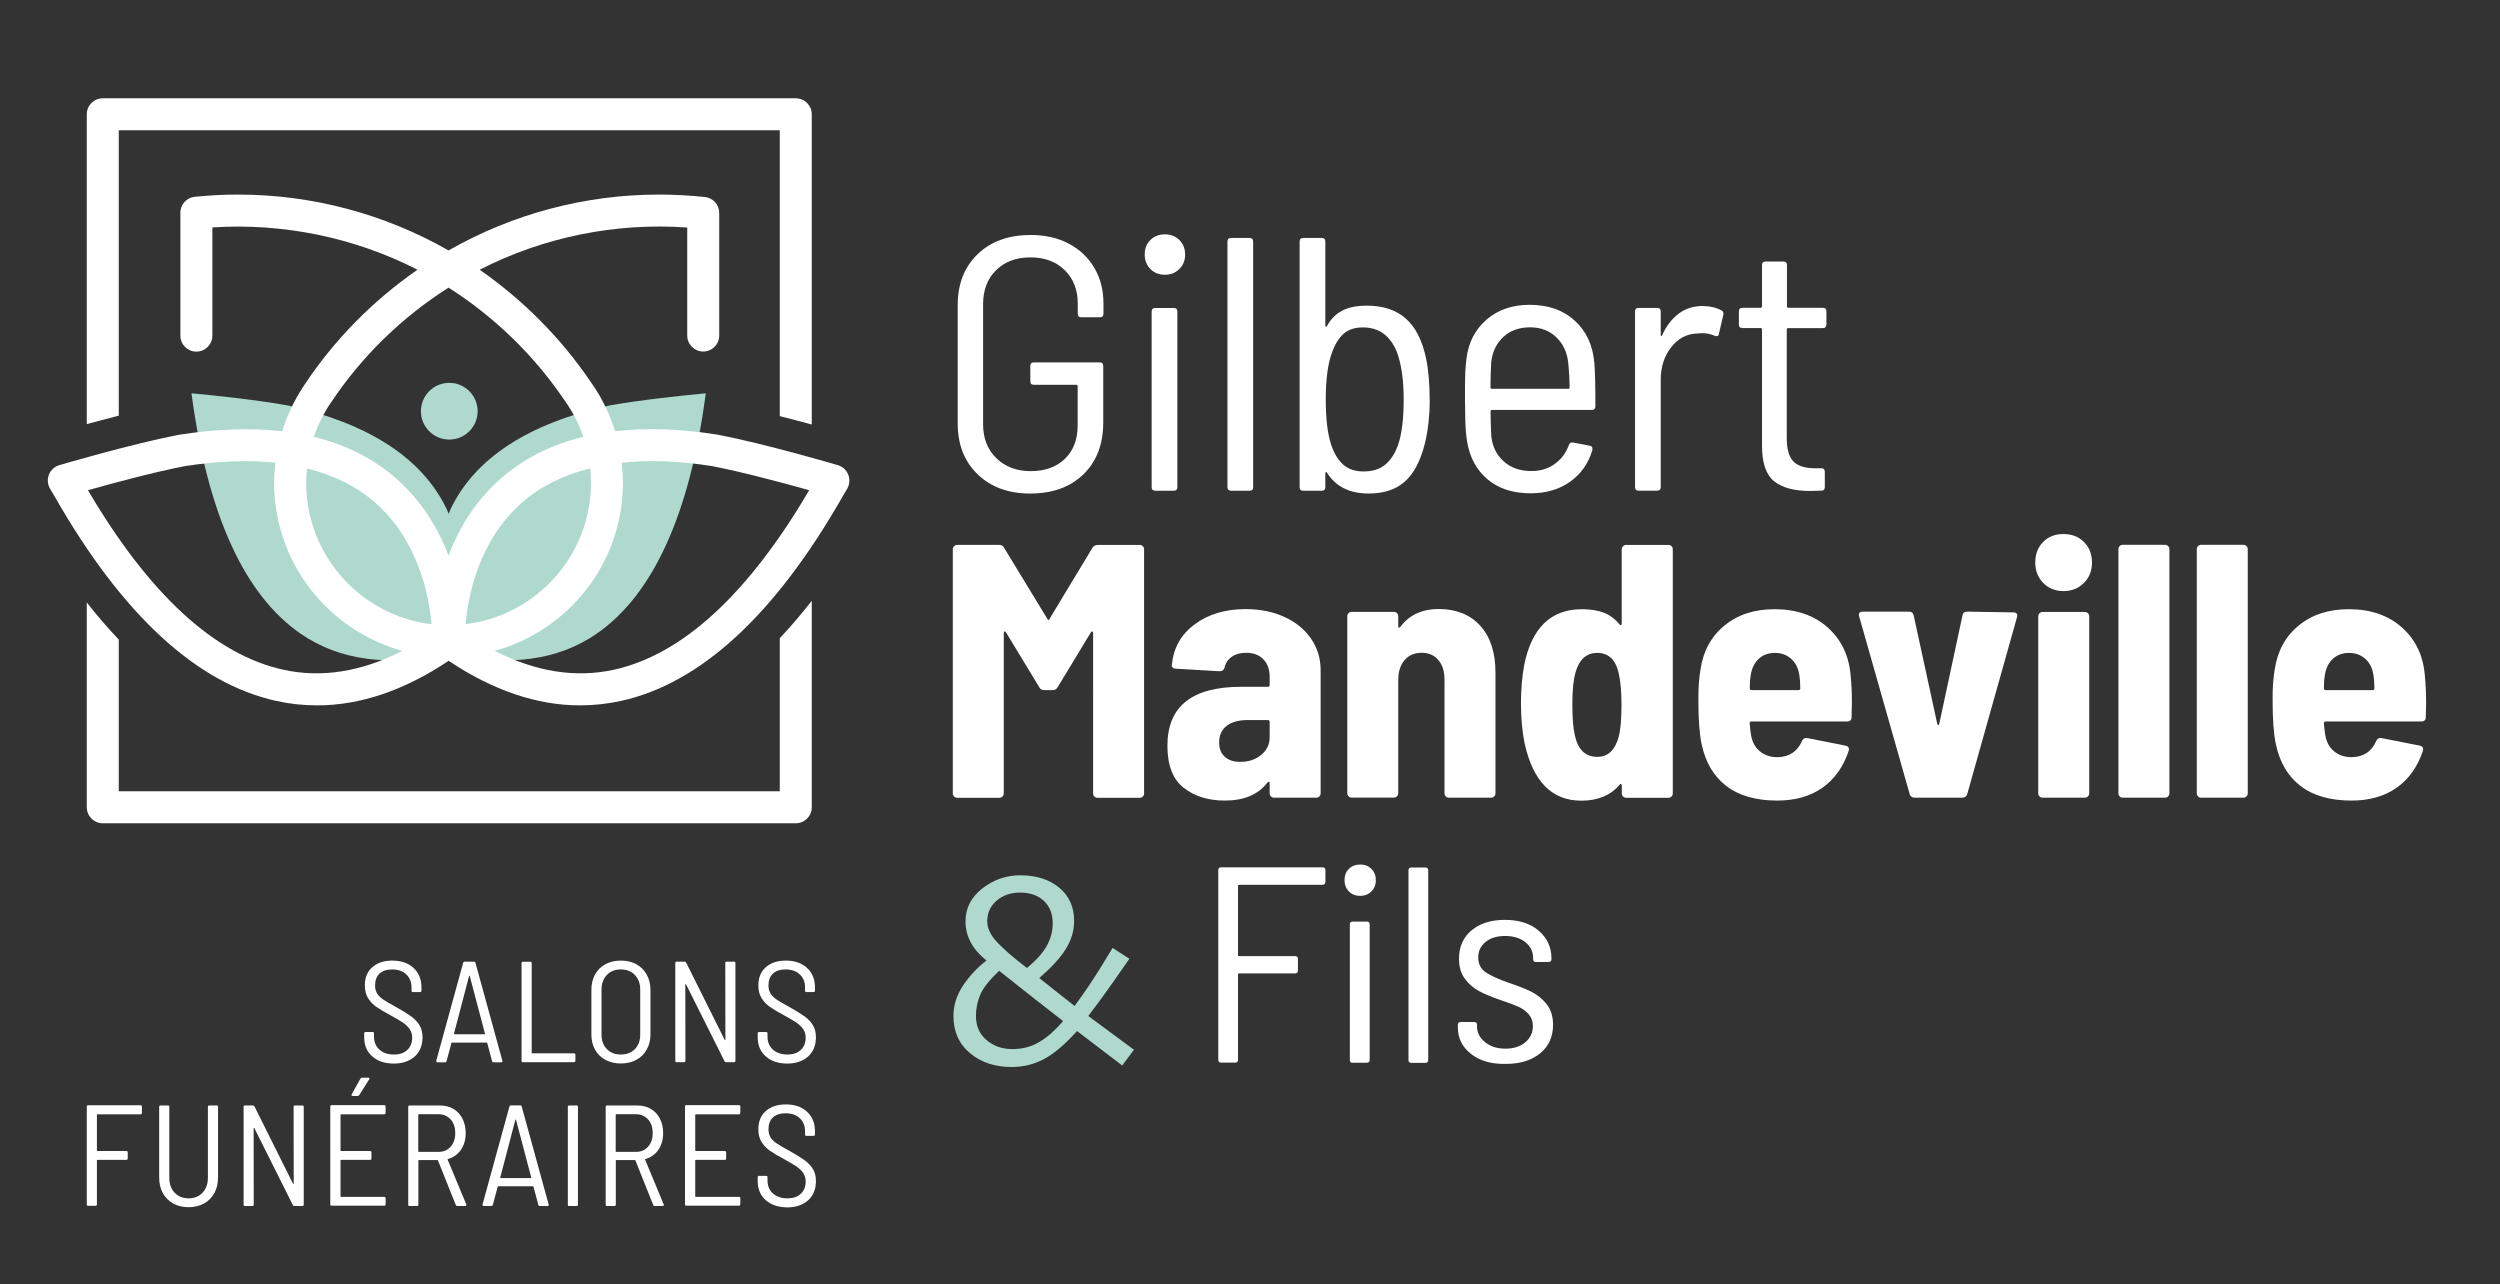 <?xml version="1.0" encoding="utf-8"?>
<!-- Generator: Adobe Illustrator 23.0.2, SVG Export Plug-In . SVG Version: 6.00 Build 0)  -->
<svg version="1.1" id="Calque_1" xmlns="http://www.w3.org/2000/svg" xmlns:xlink="http://www.w3.org/1999/xlink" x="0px" y="0px"
	 viewBox="0 0 234.49 120.44" style="enable-background:new 0 0 234.49 120.44;" xml:space="preserve">
<rect x="0" y="0" width="234.49" height="120.44" fill="#333333" stroke="none"/>
<style type="text/css">
	.st0{fill:#AED9CC;}
	.st1{fill:#FFFFFF;}
</style>
<g>
	<path class="st0" d="M57.17,38.03c-7.63,1.69-12.65,4.96-14.92,9.75c-0.06,0.13-0.11,0.27-0.17,0.41
		c-0.06-0.14-0.11-0.27-0.17-0.41c-2.27-4.78-7.29-8.06-14.92-9.75c-2.82-0.51-6.74-0.93-9.03-1.14c1.5,11.3,4.93,18.87,10.21,22.53
		c3.68,2.55,8.36,3.16,13.91,1.83c5.55,1.33,10.23,0.72,13.91-1.83c5.28-3.66,8.72-11.23,10.21-22.53
		C63.91,37.11,59.99,37.52,57.17,38.03z"/>
	<g>
		<path class="st1" d="M91.71,44.5c-1.25-1.2-1.88-2.79-1.88-4.78V28.61c0-1.99,0.63-3.58,1.88-4.78s2.91-1.79,4.96-1.79
			c1.35,0,2.55,0.27,3.57,0.81c1.03,0.54,1.83,1.3,2.4,2.27c0.58,0.97,0.86,2.09,0.86,3.35v0.95c0,0.23-0.11,0.34-0.34,0.34h-1.73
			c-0.23,0-0.34-0.11-0.34-0.34v-0.95c0-1.29-0.41-2.33-1.22-3.13c-0.81-0.8-1.89-1.2-3.22-1.2s-2.4,0.4-3.22,1.2
			c-0.81,0.8-1.22,1.87-1.22,3.2v11.25c0,1.31,0.41,2.37,1.24,3.18c0.82,0.81,1.9,1.22,3.23,1.22s2.4-0.38,3.2-1.15
			c0.8-0.77,1.2-1.81,1.2-3.12v-3.69c0-0.09-0.05-0.14-0.14-0.14h-3.96c-0.23,0-0.34-0.11-0.34-0.34v-1.42
			c0-0.23,0.11-0.34,0.34-0.34h6.16c0.23,0,0.34,0.11,0.34,0.34v5.28c0,2.05-0.62,3.68-1.86,4.88s-2.9,1.8-4.98,1.8
			C94.62,46.3,92.96,45.7,91.71,44.5z"/>
		<path class="st1" d="M107.9,25.23c-0.35-0.36-0.53-0.81-0.53-1.35c0-0.56,0.17-1.02,0.53-1.37c0.35-0.35,0.81-0.53,1.37-0.53
			c0.54,0,0.99,0.18,1.35,0.53c0.36,0.35,0.54,0.81,0.54,1.37c0,0.54-0.18,0.99-0.54,1.35c-0.36,0.36-0.81,0.54-1.35,0.54
			C108.71,25.77,108.25,25.59,107.9,25.23z M108.02,45.69V29.23c0-0.23,0.11-0.34,0.34-0.34h1.73c0.23,0,0.34,0.11,0.34,0.34v16.46
			c0,0.23-0.11,0.34-0.34,0.34h-1.73C108.13,46.02,108.02,45.91,108.02,45.69z"/>
		<path class="st1" d="M115.13,45.69V22.66c0-0.23,0.11-0.34,0.34-0.34h1.73c0.23,0,0.34,0.11,0.34,0.34v23.03
			c0,0.23-0.11,0.34-0.34,0.34h-1.73C115.25,46.02,115.13,45.91,115.13,45.69z"/>
		<path class="st1" d="M134.1,37.62c0,1.38-0.15,2.69-0.44,3.93c-0.41,1.65-1.03,2.85-1.88,3.61c-0.85,0.76-1.98,1.13-3.4,1.13
			c-1.78,0-3.08-0.64-3.9-1.93c-0.02-0.07-0.06-0.1-0.1-0.08c-0.05,0.01-0.07,0.05-0.07,0.12v1.29c0,0.23-0.11,0.34-0.34,0.34h-1.73
			c-0.23,0-0.34-0.11-0.34-0.34V22.66c0-0.23,0.11-0.34,0.34-0.34h1.73c0.23,0,0.34,0.11,0.34,0.34v7.86c0,0.07,0.02,0.11,0.07,0.12
			c0.04,0.01,0.08-0.02,0.1-0.08c0.34-0.63,0.81-1.11,1.41-1.42c0.6-0.32,1.37-0.47,2.32-0.47c1.51,0,2.73,0.4,3.64,1.2
			s1.55,2.05,1.91,3.74C133.99,34.74,134.1,36.09,134.1,37.62z M131.66,37.45c0-1.83-0.22-3.31-0.64-4.44
			c-0.63-1.54-1.69-2.3-3.18-2.3c-0.77,0-1.38,0.2-1.83,0.61c-0.45,0.41-0.81,0.99-1.08,1.76c-0.38,1.04-0.58,2.5-0.58,4.37
			c0,1.83,0.17,3.25,0.51,4.27c0.27,0.81,0.65,1.43,1.13,1.86c0.49,0.43,1.12,0.64,1.91,0.64c0.84,0,1.51-0.21,2.03-0.64
			c0.52-0.43,0.93-1.06,1.22-1.9C131.49,40.67,131.66,39.26,131.66,37.45z"/>
		<path class="st1" d="M145.81,43.53c0.62-0.44,1.07-1.03,1.34-1.78c0.07-0.2,0.2-0.28,0.41-0.24l1.56,0.3
			c0.11,0.02,0.19,0.07,0.22,0.15s0.04,0.16,0.02,0.25c-0.38,1.27-1.08,2.26-2.1,2.98c-1.02,0.72-2.25,1.08-3.69,1.08
			c-1.65,0-2.99-0.43-4.03-1.3s-1.68-2.05-1.93-3.54c-0.09-0.56-0.15-1.23-0.17-2c-0.02-0.77-0.03-1.41-0.03-1.91
			c0-0.51,0-0.86,0-1.07c0-1.15,0.04-2.09,0.14-2.81c0.18-1.51,0.81-2.73,1.88-3.66s2.42-1.39,4.05-1.39c1.74,0,3.15,0.5,4.23,1.49
			c1.08,0.99,1.69,2.3,1.83,3.93c0.07,0.75,0.1,2.11,0.1,4.1c0,0.23-0.11,0.34-0.34,0.34h-9.35c-0.09,0-0.14,0.05-0.14,0.14
			c0,0.7,0.02,1.48,0.07,2.34c0.11,0.97,0.5,1.76,1.17,2.35c0.67,0.6,1.52,0.9,2.56,0.9C144.44,44.19,145.18,43.98,145.81,43.53z
			 M141,31.61c-0.64,0.6-1.02,1.38-1.13,2.35c-0.05,0.95-0.07,1.74-0.07,2.37c0,0.09,0.04,0.14,0.14,0.14h7.15
			c0.09,0,0.13-0.04,0.13-0.14c0-0.65-0.04-1.43-0.13-2.34c-0.11-0.97-0.49-1.76-1.13-2.37c-0.64-0.61-1.46-0.92-2.46-0.92
			C142.47,30.71,141.64,31.01,141,31.61z"/>
		<path class="st1" d="M161.47,29.12c0.16,0.07,0.21,0.2,0.17,0.41l-0.41,1.76c-0.02,0.23-0.16,0.29-0.41,0.2
			c-0.36-0.16-0.76-0.24-1.19-0.24l-0.41,0.03c-0.99,0.02-1.82,0.45-2.47,1.29c-0.66,0.84-0.98,1.85-0.98,3.05v10.06
			c0,0.23-0.11,0.34-0.34,0.34h-1.73c-0.23,0-0.34-0.11-0.34-0.34V29.22c0-0.23,0.11-0.34,0.34-0.34h1.73
			c0.22,0,0.34,0.11,0.34,0.34v2.2c0,0.07,0.02,0.1,0.05,0.1s0.06-0.02,0.08-0.07c0.38-0.86,0.9-1.53,1.54-2.02s1.41-0.73,2.29-0.73
			C160.42,28.72,161,28.85,161.47,29.12z"/>
		<path class="st1" d="M170.95,30.78h-3.22c-0.09,0-0.14,0.04-0.14,0.13v10.16c0,1.06,0.21,1.8,0.63,2.22s1.09,0.63,2.02,0.63h0.58
			c0.23,0,0.34,0.11,0.34,0.34v1.42c0,0.23-0.11,0.34-0.34,0.34l-1.05,0.03c-1.47,0-2.59-0.3-3.35-0.9s-1.15-1.71-1.15-3.34V30.9
			c0-0.09-0.05-0.13-0.14-0.13h-1.69c-0.23,0-0.34-0.11-0.34-0.34v-1.22c0-0.23,0.11-0.34,0.34-0.34h1.69
			c0.09,0,0.14-0.04,0.14-0.14v-3.86c0-0.23,0.11-0.34,0.34-0.34h1.66c0.23,0,0.34,0.11,0.34,0.34v3.86c0,0.09,0.04,0.14,0.14,0.14
			h3.22c0.23,0,0.34,0.11,0.34,0.34v1.22C171.29,30.67,171.18,30.78,170.95,30.78z"/>
		<path class="st1" d="M102.97,51.11h3.93c0.11,0,0.21,0.04,0.29,0.12c0.08,0.08,0.12,0.17,0.12,0.29v22.9
			c0,0.11-0.04,0.21-0.12,0.29c-0.08,0.08-0.18,0.12-0.29,0.12h-3.96c-0.11,0-0.21-0.04-0.29-0.12c-0.08-0.08-0.12-0.17-0.12-0.29
			V59.38c0-0.09-0.02-0.14-0.07-0.15c-0.05-0.01-0.09,0.02-0.14,0.08l-3.12,5.15c-0.09,0.18-0.25,0.27-0.47,0.27h-0.78
			c-0.23,0-0.38-0.09-0.47-0.27l-3.12-5.15c-0.05-0.07-0.09-0.1-0.14-0.08c-0.05,0.01-0.07,0.06-0.07,0.15v15.04
			c0,0.11-0.04,0.21-0.12,0.29c-0.08,0.08-0.18,0.12-0.29,0.12h-3.96c-0.11,0-0.21-0.04-0.29-0.12c-0.08-0.08-0.12-0.17-0.12-0.29
			v-22.9c0-0.11,0.04-0.21,0.12-0.29c0.08-0.08,0.17-0.12,0.29-0.12h3.93c0.23,0,0.38,0.09,0.47,0.27l4.06,6.67
			c0.07,0.14,0.14,0.14,0.2,0l4.03-6.67C102.59,51.2,102.75,51.11,102.97,51.11z"/>
		<path class="st1" d="M120.48,57.87c1.06,0.49,1.89,1.16,2.49,2.03c0.6,0.87,0.9,1.86,0.9,2.96v11.55c0,0.11-0.04,0.21-0.12,0.29
			c-0.08,0.08-0.18,0.12-0.29,0.12h-3.96c-0.11,0-0.21-0.04-0.29-0.12c-0.08-0.08-0.12-0.17-0.12-0.29v-0.95
			c0-0.07-0.02-0.11-0.07-0.13s-0.09,0-0.14,0.07c-0.86,1.13-2.19,1.69-4,1.69c-1.54,0-2.82-0.39-3.84-1.19
			c-1.03-0.79-1.54-2.11-1.54-3.96c0-3.68,2.3-5.52,6.91-5.52h2.51c0.11,0,0.17-0.06,0.17-0.17v-0.78c0-0.68-0.2-1.22-0.59-1.63
			c-0.4-0.41-0.93-0.61-1.61-0.61c-0.54,0-0.99,0.12-1.35,0.37c-0.36,0.25-0.59,0.59-0.68,1.02c-0.07,0.23-0.23,0.34-0.47,0.34
			l-4.1-0.24c-0.11,0-0.21-0.03-0.29-0.1c-0.08-0.07-0.11-0.16-0.08-0.27c0.14-1.56,0.84-2.82,2.12-3.78s2.88-1.44,4.83-1.44
			C118.22,57.14,119.42,57.38,120.48,57.87z M118.28,70.82c0.54-0.43,0.81-0.99,0.81-1.69v-1.42c0-0.11-0.06-0.17-0.17-0.17h-1.9
			c-0.84,0-1.49,0.18-1.96,0.54c-0.47,0.36-0.71,0.88-0.71,1.56c0,0.59,0.18,1.04,0.54,1.35c0.36,0.32,0.84,0.47,1.42,0.47
			C117.09,71.47,117.74,71.25,118.28,70.82z"/>
		<path class="st1" d="M138.86,58.71c0.94,1.05,1.41,2.51,1.41,4.39v11.31c0,0.11-0.04,0.21-0.12,0.29
			c-0.08,0.08-0.17,0.12-0.29,0.12h-3.96c-0.11,0-0.21-0.04-0.29-0.12c-0.08-0.08-0.12-0.17-0.12-0.29V63.77
			c0-0.79-0.19-1.41-0.58-1.86c-0.38-0.45-0.9-0.68-1.56-0.68c-0.68,0-1.21,0.23-1.61,0.69s-0.59,1.09-0.59,1.88v10.6
			c0,0.11-0.04,0.21-0.12,0.29c-0.08,0.08-0.17,0.12-0.29,0.12h-3.96c-0.11,0-0.21-0.04-0.29-0.12c-0.08-0.08-0.12-0.17-0.12-0.29
			V57.8c0-0.11,0.04-0.21,0.12-0.29c0.08-0.08,0.17-0.12,0.29-0.12h3.96c0.11,0,0.21,0.04,0.29,0.12s0.12,0.17,0.12,0.29v0.95
			c0,0.07,0.02,0.11,0.07,0.12c0.04,0.01,0.1-0.03,0.17-0.12c0.81-1.08,2.01-1.63,3.59-1.63C136.63,57.14,137.92,57.66,138.86,58.71
			z"/>
		<path class="st1" d="M152.24,51.23c0.08-0.08,0.17-0.12,0.29-0.12h3.96c0.11,0,0.21,0.04,0.29,0.12s0.12,0.17,0.12,0.29v22.9
			c0,0.11-0.04,0.21-0.12,0.29c-0.08,0.08-0.17,0.12-0.29,0.12h-3.96c-0.11,0-0.21-0.04-0.29-0.12c-0.08-0.08-0.12-0.17-0.12-0.29
			v-0.75c0-0.07-0.02-0.11-0.07-0.13c-0.05-0.02-0.09,0-0.14,0.07c-0.84,0.99-2.03,1.49-3.59,1.49c-2.75,0-4.53-1.79-5.32-5.39
			c-0.23-1.13-0.34-2.38-0.34-3.76c0-1.22,0.1-2.41,0.3-3.56c0.7-3.5,2.51-5.25,5.42-5.25c0.79,0,1.47,0.11,2.03,0.32
			c0.56,0.21,1.06,0.58,1.49,1.1c0.04,0.07,0.09,0.09,0.14,0.07c0.04-0.02,0.07-0.07,0.07-0.14v-6.98
			C152.12,51.4,152.16,51.31,152.24,51.23z M152.09,66.08c0-1.2-0.09-2.19-0.27-2.98c-0.29-1.24-0.96-1.86-2-1.86
			c-0.52,0-0.95,0.16-1.29,0.47c-0.34,0.32-0.59,0.77-0.75,1.36c-0.2,0.66-0.3,1.66-0.3,3.01c0,1.29,0.08,2.26,0.24,2.91
			c0.29,1.33,0.99,2,2.1,2c1.02,0,1.69-0.65,2.03-1.96C152.01,68.37,152.09,67.39,152.09,66.08z"/>
		<path class="st1" d="M173.7,65.94l-0.03,1.32c0,0.27-0.14,0.41-0.41,0.41h-8.98c-0.11,0-0.17,0.06-0.17,0.17
			c0.04,0.52,0.09,0.9,0.14,1.15c0.11,0.63,0.39,1.13,0.83,1.49s0.99,0.54,1.64,0.54c1.11-0.02,1.87-0.53,2.3-1.52
			c0.11-0.23,0.28-0.32,0.51-0.27l3.59,0.71c0.27,0.07,0.36,0.24,0.27,0.51c-0.5,1.49-1.32,2.64-2.46,3.44
			c-1.14,0.8-2.55,1.2-4.22,1.2c-2.01,0-3.61-0.46-4.79-1.37c-1.19-0.91-1.96-2.23-2.32-3.95c-0.2-0.93-0.3-2.34-0.3-4.23
			c0-1.08,0.07-2,0.2-2.74c0.25-1.72,0.99-3.09,2.24-4.12s2.81-1.54,4.71-1.54c2.05,0,3.73,0.58,5.01,1.74s2,2.69,2.13,4.59
			C173.67,64.22,173.7,65.04,173.7,65.94z M164.98,61.78c-0.4,0.36-0.65,0.86-0.76,1.49c-0.07,0.41-0.1,0.84-0.1,1.29
			c0,0.11,0.06,0.17,0.17,0.17h4.4c0.11,0,0.17-0.06,0.17-0.17c0-0.45-0.03-0.88-0.1-1.29c-0.09-0.61-0.34-1.1-0.75-1.47
			s-0.91-0.56-1.52-0.56C165.87,61.24,165.37,61.42,164.98,61.78z"/>
		<path class="st1" d="M179.12,74.48l-4.74-16.67l-0.03-0.13c0-0.2,0.12-0.31,0.37-0.31h4.34c0.25,0,0.39,0.12,0.44,0.37l2.2,10.13
			c0.02,0.09,0.06,0.14,0.1,0.14s0.08-0.04,0.1-0.14l2.17-10.13c0.04-0.25,0.19-0.37,0.44-0.37l4.34,0.07
			c0.29,0,0.41,0.15,0.34,0.44l-4.67,16.6c-0.07,0.23-0.23,0.34-0.47,0.34h-4.44C179.34,74.82,179.19,74.71,179.12,74.48z"/>
		<path class="st1" d="M191.65,54.68c-0.5-0.51-0.75-1.15-0.75-1.91c0-0.79,0.24-1.43,0.73-1.93c0.49-0.5,1.12-0.75,1.91-0.75
			s1.43,0.25,1.93,0.75s0.75,1.14,0.75,1.93c0,0.77-0.25,1.41-0.76,1.91c-0.51,0.51-1.15,0.76-1.91,0.76
			C192.78,55.44,192.15,55.19,191.65,54.68z M191.3,74.7c-0.08-0.08-0.12-0.17-0.12-0.29v-16.6c0-0.11,0.04-0.21,0.12-0.29
			s0.17-0.12,0.29-0.12h3.96c0.11,0,0.21,0.04,0.29,0.12s0.12,0.17,0.12,0.29v16.6c0,0.11-0.04,0.21-0.12,0.29
			c-0.08,0.08-0.17,0.12-0.29,0.12h-3.96C191.47,74.82,191.38,74.78,191.3,74.7z"/>
		<path class="st1" d="M198.82,74.7c-0.08-0.08-0.12-0.17-0.12-0.29v-22.9c0-0.11,0.04-0.21,0.12-0.29
			c0.08-0.08,0.17-0.12,0.29-0.12h3.96c0.11,0,0.21,0.04,0.29,0.12s0.12,0.17,0.12,0.29v22.9c0,0.11-0.04,0.21-0.12,0.29
			c-0.08,0.08-0.18,0.12-0.29,0.12h-3.96C198.99,74.82,198.89,74.78,198.82,74.7z"/>
		<path class="st1" d="M206.17,74.7c-0.08-0.08-0.12-0.17-0.12-0.29v-22.9c0-0.11,0.04-0.21,0.12-0.29s0.17-0.12,0.29-0.12h3.96
			c0.11,0,0.21,0.04,0.29,0.12s0.12,0.17,0.12,0.29v22.9c0,0.11-0.04,0.21-0.12,0.29c-0.08,0.08-0.18,0.12-0.29,0.12h-3.96
			C206.34,74.82,206.24,74.78,206.17,74.7z"/>
		<path class="st1" d="M227.56,65.94l-0.03,1.32c0,0.27-0.14,0.41-0.41,0.41h-8.98c-0.11,0-0.17,0.06-0.17,0.17
			c0.04,0.52,0.09,0.9,0.14,1.15c0.11,0.63,0.39,1.13,0.83,1.49s0.99,0.54,1.64,0.54c1.11-0.02,1.87-0.53,2.3-1.52
			c0.11-0.23,0.28-0.32,0.51-0.27l3.59,0.71c0.27,0.07,0.36,0.24,0.27,0.51c-0.5,1.49-1.32,2.64-2.46,3.44s-2.55,1.2-4.22,1.2
			c-2.01,0-3.61-0.46-4.79-1.37c-1.19-0.91-1.96-2.23-2.32-3.95c-0.2-0.93-0.3-2.34-0.3-4.23c0-1.08,0.07-2,0.2-2.74
			c0.25-1.72,0.99-3.09,2.24-4.12s2.81-1.54,4.71-1.54c2.05,0,3.73,0.58,5.01,1.74c1.29,1.16,2,2.69,2.13,4.59
			C227.52,64.22,227.56,65.04,227.56,65.94z M218.83,61.78c-0.4,0.36-0.65,0.86-0.76,1.49c-0.07,0.41-0.1,0.84-0.1,1.29
			c0,0.11,0.06,0.17,0.17,0.17h4.4c0.11,0,0.17-0.06,0.17-0.17c0-0.45-0.03-0.88-0.1-1.29c-0.09-0.61-0.34-1.1-0.75-1.47
			s-0.92-0.56-1.52-0.56S219.23,61.42,218.83,61.78z"/>
		<path class="st0" d="M106.36,98.46l-1.1,1.48l-4.22-3.22h-0.03c-1.09,1.21-2.1,2.08-3.04,2.59s-1.96,0.77-3.07,0.77
			c-1.58,0-2.88-0.43-3.92-1.3s-1.55-2.03-1.55-3.49c0-1,0.3-1.94,0.89-2.84c0.6-0.9,1.33-1.68,2.19-2.34v-0.03
			c-0.65-0.53-1.14-1.09-1.46-1.69s-0.49-1.25-0.49-1.97c0-1.24,0.53-2.27,1.58-3.09s2.24-1.23,3.56-1.23c1.5,0,2.72,0.39,3.65,1.16
			s1.4,1.82,1.4,3.12c0,0.91-0.26,1.79-0.78,2.63s-1.35,1.74-2.47,2.71v0.03c0.54,0.44,1.16,0.93,1.86,1.48
			c0.69,0.54,1.16,0.91,1.41,1.11h0.03c0.87-1.17,1.66-2.34,2.39-3.52c0.72-1.18,1.12-1.82,1.17-1.91l1.57,1.02
			c-0.14,0.2-0.65,0.94-1.55,2.22c-0.89,1.27-1.66,2.32-2.3,3.14v0.01L106.36,98.46z M99.7,95.79v-0.03
			c-0.73-0.57-1.62-1.27-2.67-2.08c-1.05-0.82-2.15-1.69-3.3-2.61H93.7c-0.91,0.87-1.5,1.61-1.76,2.24c-0.26,0.62-0.4,1.28-0.4,1.98
			c0,0.95,0.33,1.71,1,2.27c0.66,0.56,1.47,0.84,2.42,0.84c0.98,0,1.85-0.24,2.6-0.71C98.32,97.22,99.03,96.58,99.7,95.79z
			 M98.74,86.6c0-0.87-0.27-1.57-0.82-2.09s-1.29-0.79-2.24-0.79c-0.87,0-1.6,0.25-2.19,0.75s-0.89,1.15-0.89,1.94
			c0,0.66,0.31,1.31,0.93,1.97s1.54,1.46,2.78,2.4h0.03c0.91-0.76,1.54-1.47,1.88-2.13C98.57,87.99,98.74,87.31,98.74,86.6z"/>
		<path class="st1" d="M124.05,82.99h-7.83c-0.07,0-0.1,0.04-0.1,0.1v6.49c0,0.07,0.03,0.1,0.1,0.1h5.26c0.17,0,0.26,0.09,0.26,0.26
			v1.1c0,0.17-0.09,0.26-0.26,0.26h-5.26c-0.07,0-0.1,0.04-0.1,0.1v8.01c0,0.17-0.09,0.26-0.26,0.26h-1.33
			c-0.17,0-0.26-0.09-0.26-0.26v-17.8c0-0.17,0.09-0.26,0.26-0.26h9.53c0.17,0,0.26,0.09,0.26,0.26v1.1
			C124.31,82.9,124.22,82.99,124.05,82.99z"/>
		<path class="st1" d="M126.52,83.61c-0.27-0.28-0.41-0.63-0.41-1.05c0-0.44,0.13-0.79,0.41-1.06c0.27-0.27,0.62-0.41,1.06-0.41
			c0.42,0,0.77,0.13,1.05,0.41s0.42,0.62,0.42,1.06c0,0.42-0.14,0.77-0.42,1.05s-0.63,0.42-1.05,0.42
			C127.14,84.03,126.79,83.89,126.52,83.61z M126.61,99.43V86.7c0-0.17,0.09-0.26,0.26-0.26h1.34c0.17,0,0.26,0.09,0.26,0.26v12.72
			c0,0.17-0.09,0.26-0.26,0.26h-1.34C126.7,99.69,126.61,99.6,126.61,99.43z"/>
		<path class="st1" d="M132.11,99.43v-17.8c0-0.17,0.09-0.26,0.26-0.26h1.33c0.17,0,0.26,0.09,0.26,0.26v17.8
			c0,0.17-0.09,0.26-0.26,0.26h-1.33C132.2,99.69,132.11,99.6,132.11,99.43z"/>
		<path class="st1" d="M137.97,98.85c-0.82-0.65-1.23-1.47-1.23-2.49v-0.24c0-0.17,0.09-0.26,0.26-0.26h1.28
			c0.17,0,0.26,0.09,0.26,0.26v0.18c0,0.56,0.25,1.04,0.75,1.45s1.14,0.61,1.92,0.61c0.77,0,1.39-0.2,1.86-0.6
			c0.47-0.4,0.71-0.91,0.71-1.52c0-0.44-0.13-0.8-0.39-1.1c-0.26-0.3-0.58-0.53-0.97-0.71c-0.38-0.17-0.92-0.38-1.6-0.6
			c-0.82-0.28-1.5-0.56-2.04-0.84s-1-0.67-1.37-1.17c-0.38-0.5-0.56-1.13-0.56-1.9c0-1.12,0.39-2,1.18-2.66
			c0.79-0.65,1.82-0.98,3.12-0.98c1.33,0,2.39,0.34,3.18,1.02s1.19,1.55,1.19,2.62v0.05c0,0.17-0.09,0.26-0.26,0.26h-1.2
			c-0.17,0-0.26-0.09-0.26-0.26v-0.11c0-0.59-0.24-1.09-0.72-1.48s-1.12-0.59-1.92-0.59c-0.75,0-1.36,0.19-1.82,0.56
			c-0.46,0.38-0.69,0.86-0.69,1.45c0,0.61,0.23,1.07,0.69,1.39c0.46,0.31,1.19,0.65,2.19,1c0.85,0.28,1.56,0.56,2.12,0.84
			s1.03,0.67,1.43,1.17c0.39,0.5,0.59,1.14,0.59,1.92c0,1.12-0.4,2.01-1.2,2.67c-0.8,0.66-1.88,1-3.22,1
			C139.88,99.82,138.79,99.5,137.97,98.85z"/>
	</g>
	<g>
		<path class="st1" d="M34.91,99.08c-0.5-0.44-0.75-1.04-0.75-1.79v-0.36c0-0.09,0.04-0.13,0.13-0.13h0.66
			c0.09,0,0.13,0.05,0.13,0.13v0.31c0,0.5,0.17,0.91,0.51,1.21c0.34,0.31,0.8,0.46,1.36,0.46c0.53,0,0.95-0.14,1.25-0.43
			c0.31-0.29,0.46-0.67,0.46-1.13c0-0.31-0.07-0.57-0.22-0.8c-0.14-0.22-0.36-0.43-0.63-0.62c-0.28-0.19-0.68-0.43-1.2-0.71
			c-0.56-0.3-1-0.56-1.31-0.78c-0.32-0.22-0.58-0.5-0.78-0.82s-0.3-0.72-0.3-1.19c0-0.73,0.23-1.3,0.7-1.71s1.09-0.62,1.87-0.62
			c0.84,0,1.5,0.23,2,0.69c0.49,0.46,0.74,1.06,0.74,1.82v0.31c0,0.09-0.05,0.13-0.13,0.13h-0.67c-0.09,0-0.13-0.04-0.13-0.13v-0.3
			c0-0.5-0.16-0.91-0.49-1.22c-0.32-0.31-0.77-0.47-1.33-0.47c-0.5,0-0.9,0.13-1.18,0.39s-0.42,0.63-0.42,1.11
			c0,0.31,0.07,0.56,0.2,0.77s0.33,0.4,0.59,0.57s0.65,0.4,1.18,0.69c0.61,0.34,1.08,0.63,1.41,0.87s0.59,0.51,0.78,0.82
			s0.29,0.69,0.29,1.14c0,0.75-0.24,1.36-0.73,1.8c-0.49,0.44-1.15,0.67-1.98,0.67C36.08,99.75,35.41,99.53,34.91,99.08z"/>
		<path class="st1" d="M46.15,99.52l-0.45-1.69c-0.01-0.03-0.03-0.04-0.07-0.04h-3.22c-0.04,0-0.06,0.01-0.07,0.04l-0.45,1.69
			c-0.02,0.08-0.07,0.12-0.15,0.12h-0.7c-0.04,0-0.08-0.01-0.1-0.04c-0.02-0.03-0.03-0.06-0.02-0.11l2.52-9.17
			c0.02-0.08,0.07-0.12,0.15-0.12h0.86c0.08,0,0.13,0.04,0.15,0.12l2.52,9.17l0.01,0.04c0,0.07-0.04,0.11-0.13,0.11h-0.71
			C46.22,99.64,46.17,99.6,46.15,99.52z M42.59,96.99c0.01,0.01,0.03,0.02,0.05,0.02h2.79c0.02,0,0.03-0.01,0.05-0.02
			c0.01-0.01,0.02-0.02,0.01-0.03l-1.43-5.42c-0.01-0.02-0.02-0.03-0.03-0.03s-0.02,0.01-0.03,0.03l-1.42,5.42
			C42.57,96.97,42.57,96.98,42.59,96.99z"/>
		<path class="st1" d="M48.92,99.51v-9.17c0-0.09,0.04-0.13,0.13-0.13h0.69c0.09,0,0.13,0.04,0.13,0.13v8.41
			c0,0.04,0.02,0.05,0.05,0.05h3.92c0.09,0,0.13,0.05,0.13,0.13v0.57c0,0.09-0.05,0.13-0.13,0.13h-4.8
			C48.96,99.64,48.92,99.6,48.92,99.51z"/>
		<path class="st1" d="M56.78,99.41c-0.42-0.23-0.74-0.55-0.97-0.96s-0.34-0.89-0.34-1.43v-4.17c0-0.54,0.11-1.02,0.34-1.44
			s0.55-0.74,0.97-0.97s0.9-0.34,1.45-0.34c0.55,0,1.03,0.11,1.45,0.34s0.74,0.55,0.98,0.97c0.23,0.42,0.35,0.9,0.35,1.44v4.17
			c0,0.54-0.12,1.02-0.35,1.43s-0.56,0.74-0.98,0.96c-0.42,0.23-0.9,0.34-1.45,0.34C57.68,99.75,57.2,99.63,56.78,99.41z
			 M59.55,98.4c0.33-0.34,0.5-0.79,0.5-1.35v-4.23c0-0.57-0.17-1.02-0.5-1.37s-0.77-0.52-1.32-0.52c-0.54,0-0.98,0.17-1.31,0.52
			c-0.33,0.35-0.5,0.8-0.5,1.37v4.23c0,0.56,0.17,1.01,0.5,1.35s0.77,0.51,1.31,0.51C58.78,98.91,59.22,98.74,59.55,98.4z"/>
		<path class="st1" d="M68.16,90.2h0.69c0.09,0,0.13,0.04,0.13,0.13v9.17c0,0.09-0.04,0.13-0.13,0.13h-0.73
			c-0.08,0-0.13-0.03-0.16-0.09l-3.61-7.21c-0.02-0.02-0.03-0.03-0.05-0.03c-0.01,0-0.02,0.01-0.02,0.04l0.01,7.16
			c0,0.09-0.05,0.13-0.13,0.13h-0.69c-0.09,0-0.13-0.04-0.13-0.13v-9.17c0-0.09,0.04-0.13,0.13-0.13h0.73
			c0.08,0,0.13,0.03,0.16,0.09l3.61,7.24c0.02,0.02,0.03,0.03,0.05,0.03c0.01,0,0.02-0.01,0.02-0.04l-0.01-7.19
			C68.02,90.25,68.07,90.2,68.16,90.2z"/>
		<path class="st1" d="M71.82,99.08c-0.5-0.44-0.75-1.04-0.75-1.79v-0.36c0-0.09,0.04-0.13,0.13-0.13h0.66
			c0.09,0,0.13,0.05,0.13,0.13v0.31c0,0.5,0.17,0.91,0.51,1.21c0.34,0.31,0.8,0.46,1.36,0.46c0.53,0,0.95-0.14,1.25-0.43
			c0.31-0.29,0.46-0.67,0.46-1.13c0-0.31-0.07-0.57-0.22-0.8c-0.14-0.22-0.36-0.43-0.63-0.62c-0.28-0.19-0.68-0.43-1.2-0.71
			c-0.56-0.3-1-0.56-1.31-0.78c-0.32-0.22-0.58-0.5-0.78-0.82s-0.3-0.72-0.3-1.19c0-0.73,0.23-1.3,0.7-1.71s1.09-0.62,1.87-0.62
			c0.84,0,1.5,0.23,2,0.69c0.49,0.46,0.74,1.06,0.74,1.82v0.31c0,0.09-0.05,0.13-0.13,0.13h-0.67c-0.09,0-0.13-0.04-0.13-0.13v-0.3
			c0-0.5-0.16-0.91-0.49-1.22c-0.32-0.31-0.77-0.47-1.34-0.47c-0.5,0-0.9,0.13-1.18,0.39s-0.42,0.63-0.42,1.11
			c0,0.31,0.07,0.56,0.2,0.77s0.33,0.4,0.59,0.57s0.65,0.4,1.18,0.69c0.61,0.34,1.08,0.63,1.41,0.87s0.59,0.51,0.78,0.82
			s0.29,0.69,0.29,1.14c0,0.75-0.24,1.36-0.73,1.8c-0.49,0.44-1.15,0.67-1.98,0.67C72.99,99.75,72.32,99.53,71.82,99.08z"/>
		<path class="st1" d="M13.17,104.52H9.14c-0.04,0-0.05,0.02-0.05,0.05v3.34c0,0.04,0.02,0.05,0.05,0.05h2.71
			c0.09,0,0.13,0.05,0.13,0.13v0.57c0,0.09-0.05,0.13-0.13,0.13H9.14c-0.04,0-0.05,0.02-0.05,0.05v4.13c0,0.09-0.05,0.13-0.13,0.13
			H8.27c-0.09,0-0.13-0.04-0.13-0.13v-9.17c0-0.09,0.04-0.13,0.13-0.13h4.91c0.09,0,0.13,0.04,0.13,0.13v0.57
			C13.31,104.48,13.26,104.52,13.17,104.52z"/>
		<path class="st1" d="M16.24,112.88c-0.42-0.23-0.74-0.56-0.97-0.98s-0.34-0.91-0.34-1.47v-6.61c0-0.09,0.05-0.13,0.13-0.13h0.69
			c0.09,0,0.13,0.04,0.13,0.13v6.66c0,0.58,0.17,1.04,0.5,1.39s0.77,0.53,1.31,0.53s0.97-0.18,1.31-0.53
			c0.33-0.35,0.5-0.81,0.5-1.39v-6.66c0-0.09,0.04-0.13,0.13-0.13h0.69c0.09,0,0.13,0.04,0.13,0.13v6.61c0,0.56-0.11,1.05-0.34,1.47
			s-0.55,0.75-0.97,0.98s-0.9,0.35-1.45,0.35C17.14,113.23,16.66,113.12,16.24,112.88z"/>
		<path class="st1" d="M27.67,103.69h0.69c0.09,0,0.13,0.04,0.13,0.13v9.17c0,0.09-0.04,0.13-0.13,0.13h-0.73
			c-0.08,0-0.13-0.03-0.16-0.09l-3.61-7.21c-0.02-0.02-0.03-0.03-0.05-0.03c-0.01,0-0.02,0.01-0.02,0.04l0.01,7.16
			c0,0.09-0.05,0.13-0.13,0.13h-0.69c-0.09,0-0.13-0.04-0.13-0.13v-9.17c0-0.09,0.04-0.13,0.13-0.13h0.73
			c0.08,0,0.13,0.03,0.16,0.09l3.61,7.24c0.02,0.02,0.03,0.03,0.05,0.03c0.01,0,0.02-0.01,0.02-0.04l-0.01-7.19
			C27.53,103.73,27.58,103.69,27.67,103.69z"/>
		<path class="st1" d="M36.03,104.52h-4.04c-0.04,0-0.05,0.02-0.05,0.05v3.34c0,0.04,0.02,0.05,0.05,0.05h2.72
			c0.09,0,0.13,0.05,0.13,0.13v0.57c0,0.09-0.04,0.13-0.13,0.13h-2.72c-0.04,0-0.05,0.02-0.05,0.05v3.37c0,0.04,0.02,0.05,0.05,0.05
			h4.04c0.09,0,0.14,0.05,0.14,0.13v0.57c0,0.09-0.05,0.13-0.14,0.13h-4.92c-0.09,0-0.13-0.04-0.13-0.13v-9.17
			c0-0.09,0.04-0.13,0.13-0.13h4.92c0.09,0,0.14,0.04,0.14,0.13v0.57C36.16,104.48,36.12,104.52,36.03,104.52z M32.98,102.75
			c-0.02-0.03-0.01-0.07,0.01-0.11l0.82-1.47c0.04-0.06,0.1-0.09,0.16-0.09h0.58c0.05,0,0.09,0.02,0.1,0.05s0.01,0.07-0.02,0.11
			l-0.93,1.47c-0.05,0.06-0.1,0.09-0.16,0.09h-0.46C33.03,102.8,33,102.78,32.98,102.75z"/>
		<path class="st1" d="M42.75,113.02l-1.67-4.17c-0.01-0.03-0.03-0.04-0.05-0.04h-1.74c-0.04,0-0.05,0.02-0.05,0.05v4.13
			c0,0.09-0.05,0.13-0.13,0.13h-0.69c-0.09,0-0.13-0.04-0.13-0.13v-9.17c0-0.09,0.04-0.13,0.13-0.13h2.86
			c0.47,0,0.88,0.11,1.25,0.32c0.36,0.22,0.65,0.52,0.85,0.92c0.2,0.4,0.3,0.85,0.3,1.36c0,0.61-0.15,1.13-0.45,1.56
			c-0.3,0.43-0.7,0.72-1.21,0.86c-0.04,0.02-0.04,0.04-0.03,0.07l1.74,4.18l0.01,0.05c0,0.07-0.04,0.11-0.12,0.11h-0.71
			C42.83,113.13,42.78,113.09,42.75,113.02z M39.23,104.58v3.41c0,0.04,0.02,0.05,0.05,0.05h1.86c0.47,0,0.84-0.16,1.13-0.49
			c0.29-0.32,0.43-0.75,0.43-1.27c0-0.53-0.14-0.96-0.43-1.28c-0.29-0.32-0.67-0.49-1.13-0.49h-1.86
			C39.25,104.52,39.23,104.54,39.23,104.58z"/>
		<path class="st1" d="M50.49,113l-0.45-1.69c-0.01-0.03-0.03-0.04-0.07-0.04h-3.22c-0.04,0-0.06,0.01-0.07,0.04L46.23,113
			c-0.02,0.08-0.07,0.12-0.15,0.12h-0.7c-0.04,0-0.08-0.01-0.1-0.04c-0.02-0.03-0.03-0.06-0.02-0.11l2.52-9.17
			c0.02-0.08,0.07-0.12,0.15-0.12h0.86c0.08,0,0.13,0.04,0.15,0.12l2.52,9.17l0.01,0.04c0,0.07-0.04,0.11-0.13,0.11h-0.71
			C50.56,113.13,50.51,113.08,50.49,113z M46.93,110.48c0.01,0.01,0.03,0.02,0.05,0.02h2.79c0.02,0,0.03-0.01,0.05-0.02
			c0.01-0.01,0.02-0.02,0.01-0.03l-1.43-5.42c-0.01-0.02-0.02-0.03-0.03-0.03s-0.02,0.01-0.03,0.03l-1.42,5.42
			C46.91,110.45,46.91,110.46,46.93,110.48z"/>
		<path class="st1" d="M53.26,112.99v-9.17c0-0.09,0.04-0.13,0.13-0.13h0.69c0.09,0,0.13,0.04,0.13,0.13v9.17
			c0,0.09-0.05,0.13-0.13,0.13h-0.69C53.3,113.13,53.26,113.08,53.26,112.99z"/>
		<path class="st1" d="M61.27,113.02l-1.67-4.17c-0.01-0.03-0.03-0.04-0.05-0.04h-1.74c-0.04,0-0.05,0.02-0.05,0.05v4.13
			c0,0.09-0.05,0.13-0.13,0.13h-0.69c-0.09,0-0.13-0.04-0.13-0.13v-9.17c0-0.09,0.04-0.13,0.13-0.13h2.86
			c0.47,0,0.88,0.11,1.25,0.32c0.36,0.22,0.65,0.52,0.85,0.92c0.2,0.4,0.3,0.85,0.3,1.36c0,0.61-0.15,1.13-0.45,1.56
			c-0.3,0.43-0.7,0.72-1.21,0.86c-0.04,0.02-0.04,0.04-0.03,0.07l1.74,4.18l0.01,0.05c0,0.07-0.04,0.11-0.12,0.11h-0.71
			C61.34,113.13,61.29,113.09,61.27,113.02z M57.75,104.58v3.41c0,0.04,0.02,0.05,0.05,0.05h1.86c0.47,0,0.84-0.16,1.13-0.49
			c0.29-0.32,0.43-0.75,0.43-1.27c0-0.53-0.14-0.96-0.43-1.28c-0.29-0.32-0.67-0.49-1.13-0.49H57.8
			C57.76,104.52,57.75,104.54,57.75,104.58z"/>
		<path class="st1" d="M69.3,104.52h-4.04c-0.04,0-0.05,0.02-0.05,0.05v3.34c0,0.04,0.02,0.05,0.05,0.05h2.72
			c0.09,0,0.13,0.05,0.13,0.13v0.57c0,0.09-0.04,0.13-0.13,0.13h-2.72c-0.04,0-0.05,0.02-0.05,0.05v3.37c0,0.04,0.02,0.05,0.05,0.05
			h4.04c0.09,0,0.14,0.05,0.14,0.13v0.57c0,0.09-0.05,0.13-0.14,0.13h-4.92c-0.09,0-0.13-0.04-0.13-0.13v-9.17
			c0-0.09,0.04-0.13,0.13-0.13h4.92c0.09,0,0.14,0.04,0.14,0.13v0.57C69.44,104.48,69.39,104.52,69.3,104.52z"/>
		<path class="st1" d="M71.82,112.57c-0.5-0.44-0.75-1.04-0.75-1.79v-0.36c0-0.09,0.04-0.13,0.13-0.13h0.66
			c0.09,0,0.13,0.05,0.13,0.13v0.31c0,0.5,0.17,0.91,0.51,1.21c0.34,0.31,0.8,0.46,1.36,0.46c0.53,0,0.95-0.14,1.25-0.43
			c0.31-0.29,0.46-0.67,0.46-1.13c0-0.31-0.07-0.57-0.22-0.8c-0.14-0.22-0.36-0.43-0.63-0.62c-0.28-0.19-0.68-0.43-1.2-0.71
			c-0.56-0.3-1-0.56-1.31-0.78c-0.32-0.22-0.58-0.5-0.78-0.82s-0.3-0.72-0.3-1.19c0-0.73,0.23-1.3,0.7-1.71s1.09-0.62,1.87-0.62
			c0.84,0,1.5,0.23,2,0.69c0.49,0.46,0.74,1.06,0.74,1.82v0.31c0,0.09-0.05,0.13-0.13,0.13h-0.67c-0.09,0-0.13-0.04-0.13-0.13v-0.3
			c0-0.5-0.16-0.91-0.49-1.22c-0.32-0.31-0.77-0.47-1.34-0.47c-0.5,0-0.9,0.13-1.18,0.39s-0.42,0.63-0.42,1.11
			c0,0.31,0.07,0.56,0.2,0.77s0.33,0.4,0.59,0.57s0.65,0.4,1.18,0.69c0.61,0.34,1.08,0.63,1.41,0.87c0.33,0.24,0.59,0.51,0.78,0.82
			s0.29,0.69,0.29,1.14c0,0.75-0.24,1.36-0.73,1.8c-0.49,0.44-1.15,0.67-1.98,0.67C72.99,113.23,72.32,113.01,71.82,112.57z"/>
	</g>
	<g>
		<path class="st1" d="M11.14,12.22h62v26.81c1.07,0.27,2.1,0.55,3,0.79v-29.1c0-0.83-0.67-1.5-1.5-1.5h-65
			c-0.83,0-1.5,0.67-1.5,1.5v29.06c0.91-0.25,1.94-0.52,3-0.79V12.22z"/>
		<path class="st1" d="M73.14,74.22h-62V59.99c-1.02-1.07-2.02-2.23-3-3.48v19.21c0,0.83,0.67,1.5,1.5,1.5h65
			c0.83,0,1.5-0.67,1.5-1.5V56.35c-0.98,1.26-1.98,2.43-3,3.51V74.22z"/>
	</g>
	<circle class="st0" cx="42.14" cy="38.57" r="2.66"/>
	<path class="st1" d="M79.56,44.52c-0.17-0.43-0.53-0.76-0.97-0.89c-0.27-0.08-6.73-1.98-11.27-2.86c-3.53-0.56-6.74-0.66-9.63-0.32
		c-0.36-1.16-0.84-2.28-1.45-3.34c-0.29-0.49-0.6-0.98-0.91-1.4c-2.76-4.05-6.31-7.61-10.34-10.41c5.96-3.06,12.74-4.44,19.47-3.96
		v10.13c0,0.83,0.67,1.5,1.5,1.5s1.5-0.67,1.5-1.5v-11.5c0-0.77-0.58-1.41-1.34-1.49c-1.42-0.15-2.87-0.23-4.32-0.23
		c-6.94,0-13.74,1.82-19.73,5.24c-5.99-3.42-12.79-5.24-19.73-5.24c-1.36,0-2.73,0.07-4.08,0.21c-0.79,0.08-1.38,0.77-1.34,1.57
		c0,0.01,0,0.03,0,0.04v11.41c0,0.83,0.67,1.5,1.5,1.5s1.5-0.67,1.5-1.5V21.33c6.66-0.43,13.34,0.95,19.24,3.97
		c-4.18,2.89-7.82,6.59-10.62,10.82l-0.09,0.14c-0.12,0.19-0.24,0.38-0.36,0.57l0,0c-0.69,1.14-1.23,2.36-1.62,3.62
		c-2.9-0.33-6.13-0.23-9.69,0.33c-4.49,0.87-10.95,2.77-11.22,2.85c-0.44,0.13-0.8,0.46-0.97,0.89c-0.17,0.43-0.13,0.91,0.1,1.31
		l0.45,0.76c6.32,11.07,13.31,17.52,20.8,19.16c1.26,0.28,2.53,0.41,3.81,0.41c4.06,0,8.19-1.41,12.33-4.18
		c4.14,2.77,8.27,4.18,12.33,4.18c1.28,0,2.55-0.14,3.81-0.41c7.49-1.64,14.48-8.09,20.8-19.16l0.45-0.76
		C79.69,45.44,79.73,44.95,79.56,44.52z M30.64,38.38L30.64,38.38c0.1-0.16,0.19-0.32,0.3-0.47l0.09-0.13
		c2.86-4.32,6.67-8.03,11.04-10.8c4.24,2.69,7.95,6.27,10.8,10.45c0.27,0.38,0.53,0.77,0.77,1.18c0.44,0.75,0.79,1.54,1.07,2.36
		c-3.05,0.75-5.67,2.07-7.82,3.99c-2.41,2.14-3.9,4.72-4.82,7.14c-0.92-2.42-2.41-4.99-4.82-7.14c-2.15-1.91-4.77-3.24-7.82-3.99
		C29.74,40.08,30.15,39.21,30.64,38.38z M55.43,45.29c0,6.82-5.15,12.46-11.76,13.25c0.23-2.59,1.21-7.79,5.24-11.36
		c1.75-1.55,3.92-2.62,6.45-3.25C55.4,44.39,55.43,44.84,55.43,45.29z M28.79,43.94c2.53,0.63,4.7,1.7,6.45,3.25
		c4.03,3.57,5.01,8.77,5.24,11.36c-6.61-0.79-11.76-6.43-11.76-13.25C28.72,44.84,28.75,44.39,28.79,43.94z M26.58,62.82
		c-6.43-1.41-12.59-7.07-18.33-16.84c2.26-0.64,6.16-1.69,9.04-2.25c3.15-0.5,5.99-0.59,8.54-0.33c-0.07,0.62-0.12,1.25-0.12,1.89
		c0,7.52,5.11,13.85,12.03,15.76C33.93,63,30.18,63.61,26.58,62.82z M57.57,62.82c-3.61,0.79-7.35,0.18-11.17-1.77
		c6.92-1.9,12.03-8.24,12.03-15.76c0-0.63-0.04-1.26-0.12-1.89c2.54-0.27,5.36-0.17,8.49,0.32c2.92,0.57,6.83,1.62,9.1,2.26
		C70.16,55.75,64,61.41,57.57,62.82z"/>
</g>
</svg>

